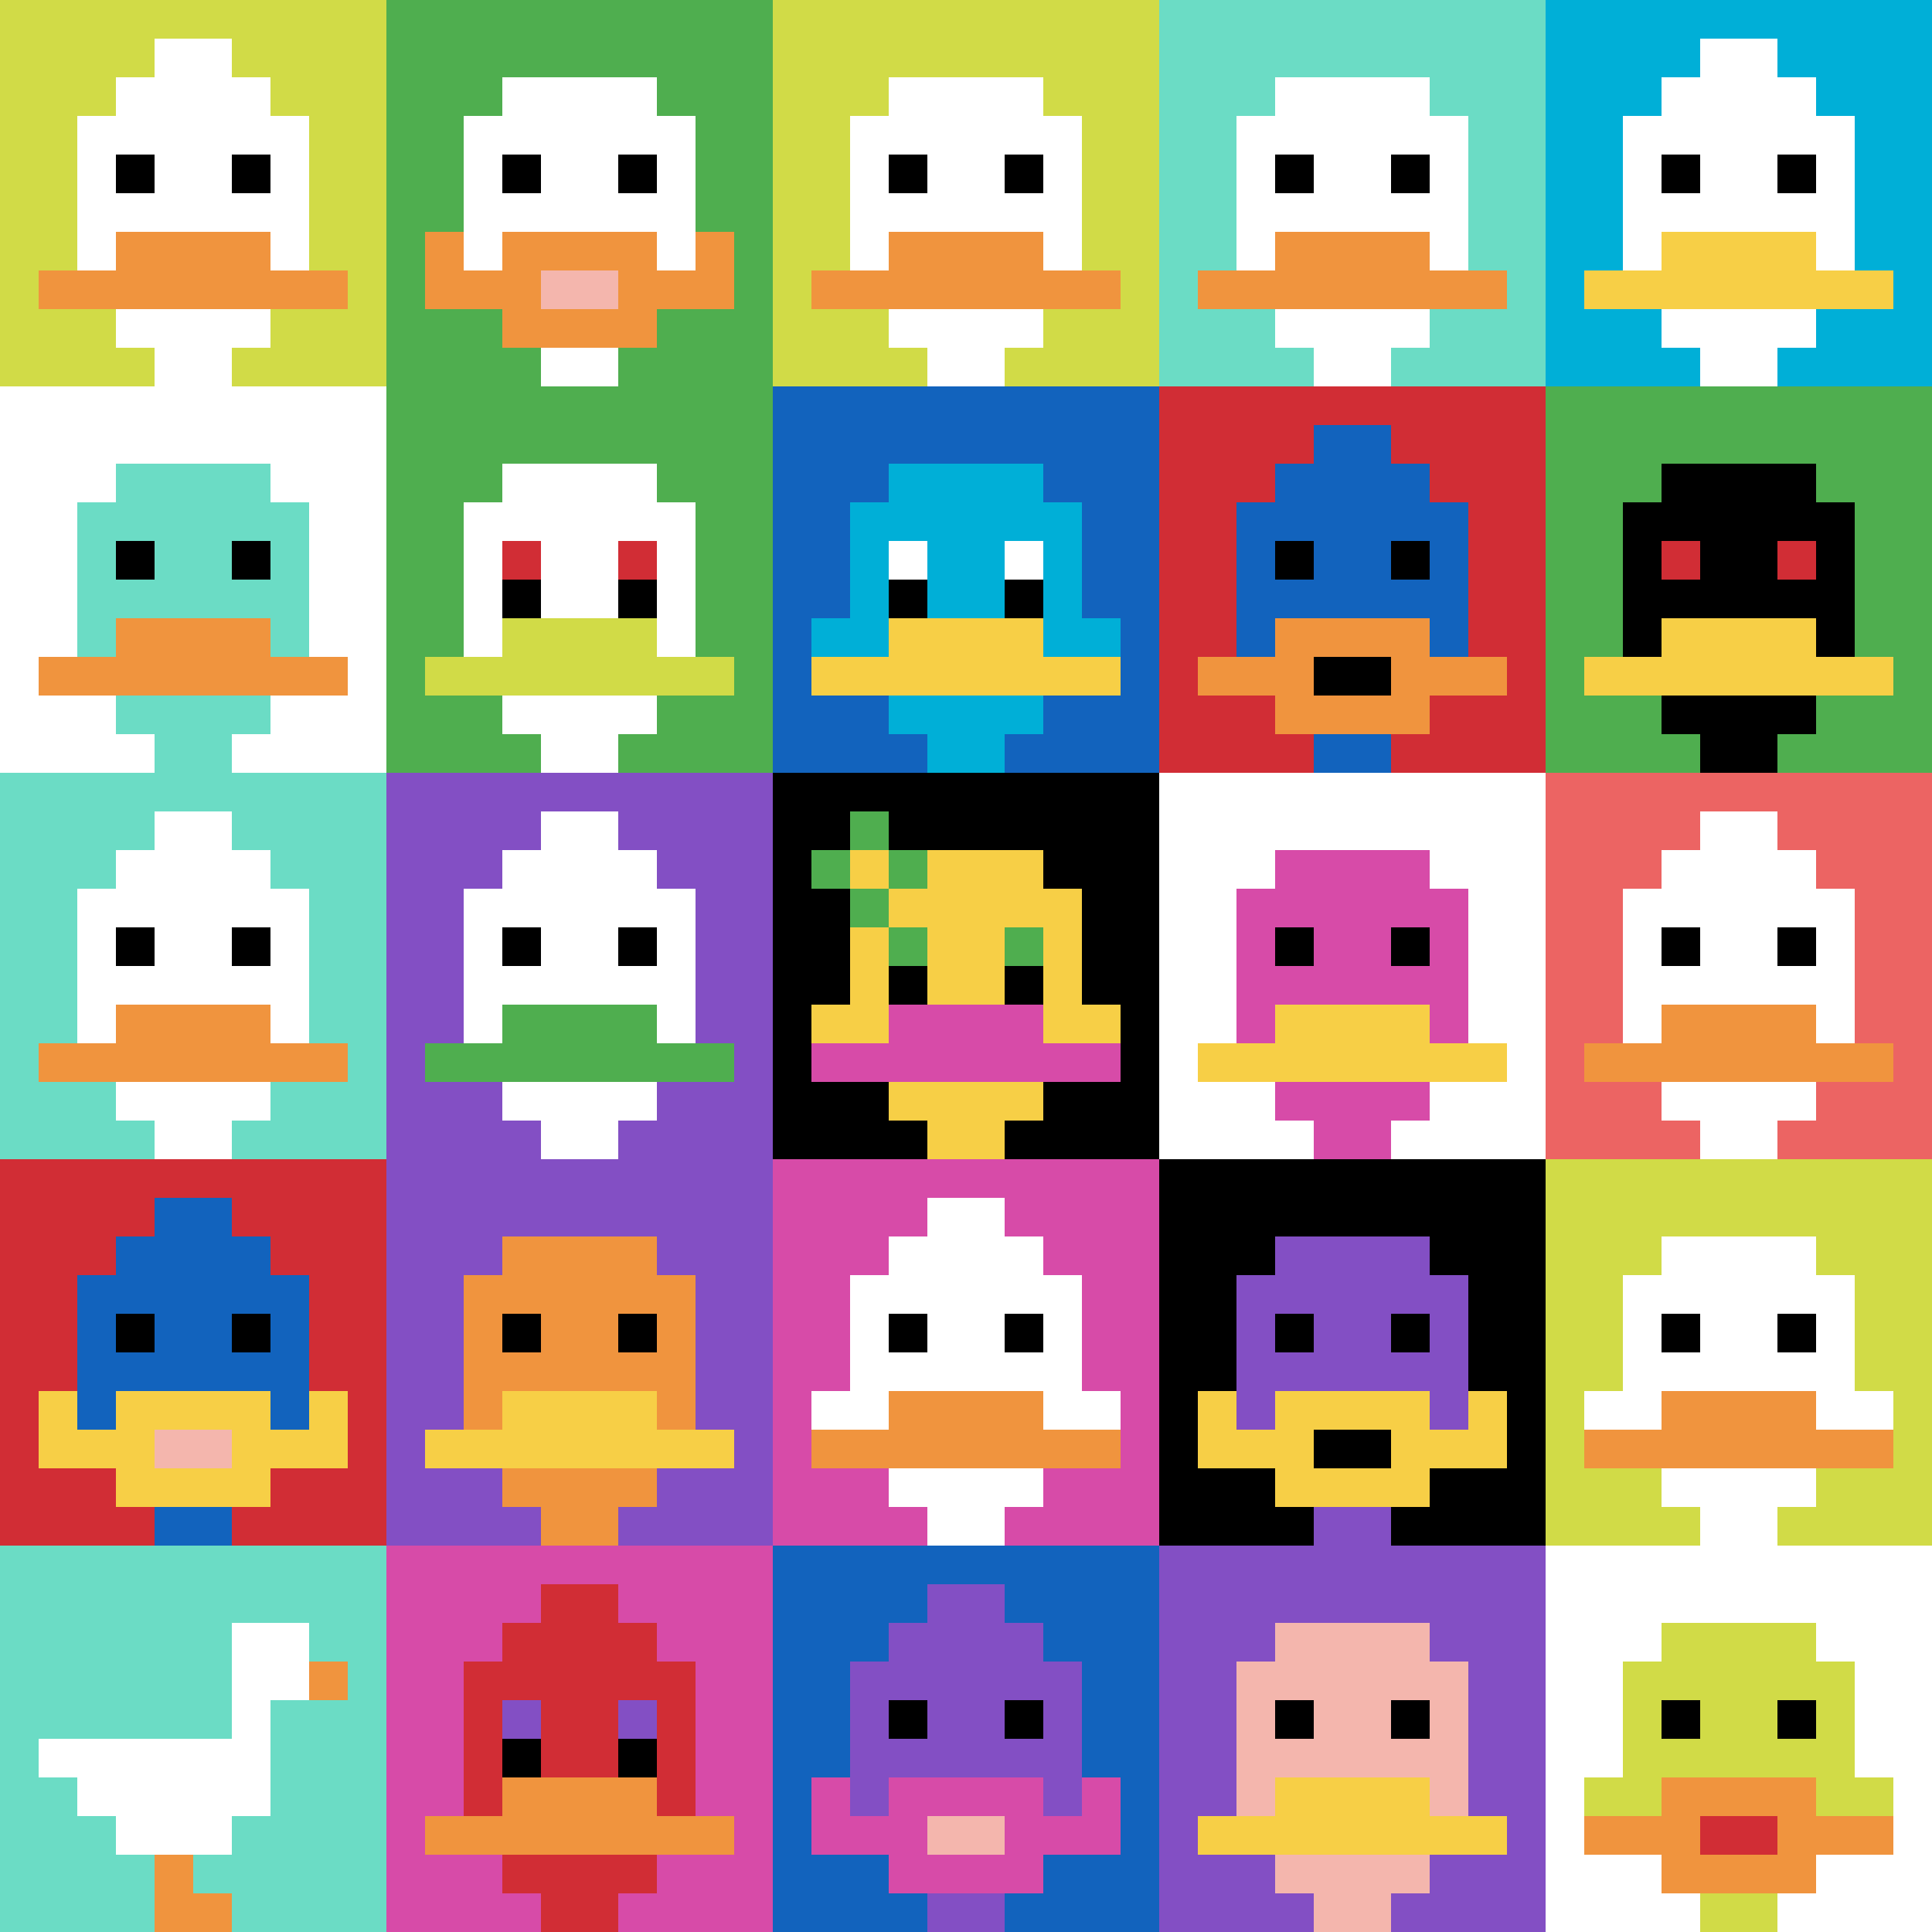 <svg xmlns="http://www.w3.org/2000/svg" version="1.1" width="879" height="879"><title>'goose-pfp-526119' by Dmitri Cherniak</title><desc>seed=526119
backgroundColor=#ffffff
padding=20
innerPadding=0
timeout=500
dimension=5
border=false
Save=function(){return n.handleSave()}
frame=8

Rendered at Sun Sep 15 2024 09:02:47 GMT-0700 (Pacific Daylight Time)
Generated in 1ms
</desc><defs></defs><rect width="100%" height="100%" fill="#ffffff"></rect><g><g id="0-0"><rect x="0" y="0" height="175.8" width="175.8" fill="#D1DB47"></rect><g><rect id="0-0-3-2-4-7" x="52.74" y="35.16" width="70.32" height="123.06" fill="#ffffff"></rect><rect id="0-0-2-3-6-5" x="35.16" y="52.74" width="105.48" height="87.9" fill="#ffffff"></rect><rect id="0-0-4-8-2-2" x="70.32" y="140.64" width="35.16" height="35.16" fill="#ffffff"></rect><rect id="0-0-1-7-8-1" x="17.58" y="123.06" width="140.64" height="17.58" fill="#F0943E"></rect><rect id="0-0-3-6-4-2" x="52.74" y="105.48" width="70.32" height="35.16" fill="#F0943E"></rect><rect id="0-0-3-4-1-1" x="52.74" y="70.32" width="17.58" height="17.58" fill="#000000"></rect><rect id="0-0-6-4-1-1" x="105.48" y="70.32" width="17.58" height="17.58" fill="#000000"></rect><rect id="0-0-4-1-2-2" x="70.32" y="17.58" width="35.16" height="35.16" fill="#ffffff"></rect></g><rect x="0" y="0" stroke="white" stroke-width="0" height="175.8" width="175.8" fill="none"></rect></g><g id="1-0"><rect x="175.8" y="0" height="175.8" width="175.8" fill="#4FAE4F"></rect><g><rect id="175.8-0-3-2-4-7" x="228.54" y="35.16" width="70.32" height="123.06" fill="#ffffff"></rect><rect id="175.8-0-2-3-6-5" x="210.96" y="52.74" width="105.48" height="87.9" fill="#ffffff"></rect><rect id="175.8-0-4-8-2-2" x="246.12" y="140.64" width="35.16" height="35.16" fill="#ffffff"></rect><rect id="175.8-0-1-7-8-1" x="193.38" y="123.06" width="140.64" height="17.58" fill="#F0943E"></rect><rect id="175.8-0-3-6-4-3" x="228.54" y="105.48" width="70.32" height="52.74" fill="#F0943E"></rect><rect id="175.8-0-4-7-2-1" x="246.12" y="123.06" width="35.16" height="17.58" fill="#F4B6AD"></rect><rect id="175.8-0-1-6-1-2" x="193.38" y="105.48" width="17.58" height="35.16" fill="#F0943E"></rect><rect id="175.8-0-8-6-1-2" x="316.44" y="105.48" width="17.58" height="35.16" fill="#F0943E"></rect><rect id="175.8-0-3-4-1-1" x="228.54" y="70.32" width="17.58" height="17.58" fill="#000000"></rect><rect id="175.8-0-6-4-1-1" x="281.28" y="70.32" width="17.58" height="17.58" fill="#000000"></rect></g><rect x="175.8" y="0" stroke="white" stroke-width="0" height="175.8" width="175.8" fill="none"></rect></g><g id="2-0"><rect x="351.6" y="0" height="175.8" width="175.8" fill="#D1DB47"></rect><g><rect id="351.6-0-3-2-4-7" x="404.34" y="35.16" width="70.32" height="123.06" fill="#ffffff"></rect><rect id="351.6-0-2-3-6-5" x="386.76" y="52.74" width="105.48" height="87.9" fill="#ffffff"></rect><rect id="351.6-0-4-8-2-2" x="421.92" y="140.64" width="35.16" height="35.16" fill="#ffffff"></rect><rect id="351.6-0-1-7-8-1" x="369.18" y="123.06" width="140.64" height="17.58" fill="#F0943E"></rect><rect id="351.6-0-3-6-4-2" x="404.34" y="105.48" width="70.32" height="35.16" fill="#F0943E"></rect><rect id="351.6-0-3-4-1-1" x="404.34" y="70.32" width="17.58" height="17.58" fill="#000000"></rect><rect id="351.6-0-6-4-1-1" x="457.08" y="70.32" width="17.58" height="17.58" fill="#000000"></rect></g><rect x="351.6" y="0" stroke="white" stroke-width="0" height="175.8" width="175.8" fill="none"></rect></g><g id="3-0"><rect x="527.4" y="0" height="175.8" width="175.8" fill="#6BDCC5"></rect><g><rect id="527.4000000000001-0-3-2-4-7" x="580.14" y="35.16" width="70.32" height="123.06" fill="#ffffff"></rect><rect id="527.4000000000001-0-2-3-6-5" x="562.56" y="52.74" width="105.48" height="87.9" fill="#ffffff"></rect><rect id="527.4000000000001-0-4-8-2-2" x="597.72" y="140.64" width="35.16" height="35.16" fill="#ffffff"></rect><rect id="527.4000000000001-0-1-7-8-1" x="544.98" y="123.06" width="140.64" height="17.58" fill="#F0943E"></rect><rect id="527.4000000000001-0-3-6-4-2" x="580.14" y="105.48" width="70.32" height="35.16" fill="#F0943E"></rect><rect id="527.4000000000001-0-3-4-1-1" x="580.14" y="70.32" width="17.58" height="17.58" fill="#000000"></rect><rect id="527.4000000000001-0-6-4-1-1" x="632.88" y="70.32" width="17.58" height="17.58" fill="#000000"></rect></g><rect x="527.4" y="0" stroke="white" stroke-width="0" height="175.8" width="175.8" fill="none"></rect></g><g id="4-0"><rect x="703.2" y="0" height="175.8" width="175.8" fill="#00AFD7"></rect><g><rect id="703.2-0-3-2-4-7" x="755.94" y="35.16" width="70.32" height="123.06" fill="#ffffff"></rect><rect id="703.2-0-2-3-6-5" x="738.36" y="52.74" width="105.48" height="87.9" fill="#ffffff"></rect><rect id="703.2-0-4-8-2-2" x="773.52" y="140.64" width="35.16" height="35.16" fill="#ffffff"></rect><rect id="703.2-0-1-7-8-1" x="720.78" y="123.06" width="140.64" height="17.58" fill="#F7CF46"></rect><rect id="703.2-0-3-6-4-2" x="755.94" y="105.48" width="70.32" height="35.16" fill="#F7CF46"></rect><rect id="703.2-0-3-4-1-1" x="755.94" y="70.32" width="17.58" height="17.58" fill="#000000"></rect><rect id="703.2-0-6-4-1-1" x="808.68" y="70.32" width="17.58" height="17.58" fill="#000000"></rect><rect id="703.2-0-4-1-2-2" x="773.52" y="17.58" width="35.16" height="35.16" fill="#ffffff"></rect></g><rect x="703.2" y="0" stroke="white" stroke-width="0" height="175.8" width="175.8" fill="none"></rect></g><g id="0-1"><rect x="0" y="175.8" height="175.8" width="175.8" fill="#ffffff"></rect><g><rect id="0-175.8-3-2-4-7" x="52.74" y="210.96" width="70.32" height="123.06" fill="#6BDCC5"></rect><rect id="0-175.8-2-3-6-5" x="35.16" y="228.54" width="105.48" height="87.9" fill="#6BDCC5"></rect><rect id="0-175.8-4-8-2-2" x="70.32" y="316.44" width="35.16" height="35.16" fill="#6BDCC5"></rect><rect id="0-175.8-1-7-8-1" x="17.58" y="298.86" width="140.64" height="17.58" fill="#F0943E"></rect><rect id="0-175.8-3-6-4-2" x="52.74" y="281.28" width="70.32" height="35.16" fill="#F0943E"></rect><rect id="0-175.8-3-4-1-1" x="52.74" y="246.12" width="17.58" height="17.58" fill="#000000"></rect><rect id="0-175.8-6-4-1-1" x="105.48" y="246.12" width="17.58" height="17.58" fill="#000000"></rect></g><rect x="0" y="175.8" stroke="white" stroke-width="0" height="175.8" width="175.8" fill="none"></rect></g><g id="1-1"><rect x="175.8" y="175.8" height="175.8" width="175.8" fill="#4FAE4F"></rect><g><rect id="175.8-175.8-3-2-4-7" x="228.54" y="210.96" width="70.32" height="123.06" fill="#ffffff"></rect><rect id="175.8-175.8-2-3-6-5" x="210.96" y="228.54" width="105.48" height="87.9" fill="#ffffff"></rect><rect id="175.8-175.8-4-8-2-2" x="246.12" y="316.44" width="35.16" height="35.16" fill="#ffffff"></rect><rect id="175.8-175.8-1-7-8-1" x="193.38" y="298.86" width="140.64" height="17.58" fill="#D1DB47"></rect><rect id="175.8-175.8-3-6-4-2" x="228.54" y="281.28" width="70.32" height="35.16" fill="#D1DB47"></rect><rect id="175.8-175.8-3-4-1-1" x="228.54" y="246.12" width="17.58" height="17.58" fill="#D12D35"></rect><rect id="175.8-175.8-6-4-1-1" x="281.28" y="246.12" width="17.58" height="17.58" fill="#D12D35"></rect><rect id="175.8-175.8-3-5-1-1" x="228.54" y="263.7" width="17.58" height="17.58" fill="#000000"></rect><rect id="175.8-175.8-6-5-1-1" x="281.28" y="263.7" width="17.58" height="17.58" fill="#000000"></rect></g><rect x="175.8" y="175.8" stroke="white" stroke-width="0" height="175.8" width="175.8" fill="none"></rect></g><g id="2-1"><rect x="351.6" y="175.8" height="175.8" width="175.8" fill="#1263BD"></rect><g><rect id="351.6-175.8-3-2-4-7" x="404.34" y="210.96" width="70.32" height="123.06" fill="#00AFD7"></rect><rect id="351.6-175.8-2-3-6-5" x="386.76" y="228.54" width="105.48" height="87.9" fill="#00AFD7"></rect><rect id="351.6-175.8-4-8-2-2" x="421.92" y="316.44" width="35.16" height="35.16" fill="#00AFD7"></rect><rect id="351.6-175.8-1-6-8-1" x="369.18" y="281.28" width="140.64" height="17.58" fill="#00AFD7"></rect><rect id="351.6-175.8-1-7-8-1" x="369.18" y="298.86" width="140.64" height="17.58" fill="#F7CF46"></rect><rect id="351.6-175.8-3-6-4-2" x="404.34" y="281.28" width="70.32" height="35.16" fill="#F7CF46"></rect><rect id="351.6-175.8-3-4-1-1" x="404.34" y="246.12" width="17.58" height="17.58" fill="#ffffff"></rect><rect id="351.6-175.8-6-4-1-1" x="457.08" y="246.12" width="17.58" height="17.58" fill="#ffffff"></rect><rect id="351.6-175.8-3-5-1-1" x="404.34" y="263.7" width="17.58" height="17.58" fill="#000000"></rect><rect id="351.6-175.8-6-5-1-1" x="457.08" y="263.7" width="17.58" height="17.58" fill="#000000"></rect></g><rect x="351.6" y="175.8" stroke="white" stroke-width="0" height="175.8" width="175.8" fill="none"></rect></g><g id="3-1"><rect x="527.4" y="175.8" height="175.8" width="175.8" fill="#D12D35"></rect><g><rect id="527.4000000000001-175.8-3-2-4-7" x="580.14" y="210.96" width="70.32" height="123.06" fill="#1263BD"></rect><rect id="527.4000000000001-175.8-2-3-6-5" x="562.56" y="228.54" width="105.48" height="87.9" fill="#1263BD"></rect><rect id="527.4000000000001-175.8-4-8-2-2" x="597.72" y="316.44" width="35.16" height="35.16" fill="#1263BD"></rect><rect id="527.4000000000001-175.8-1-7-8-1" x="544.98" y="298.86" width="140.64" height="17.58" fill="#F0943E"></rect><rect id="527.4000000000001-175.8-3-6-4-3" x="580.14" y="281.28" width="70.32" height="52.74" fill="#F0943E"></rect><rect id="527.4000000000001-175.8-4-7-2-1" x="597.72" y="298.86" width="35.16" height="17.58" fill="#000000"></rect><rect id="527.4000000000001-175.8-3-4-1-1" x="580.14" y="246.12" width="17.58" height="17.58" fill="#000000"></rect><rect id="527.4000000000001-175.8-6-4-1-1" x="632.88" y="246.12" width="17.58" height="17.58" fill="#000000"></rect><rect id="527.4000000000001-175.8-4-1-2-2" x="597.72" y="193.38" width="35.16" height="35.16" fill="#1263BD"></rect></g><rect x="527.4" y="175.8" stroke="white" stroke-width="0" height="175.8" width="175.8" fill="none"></rect></g><g id="4-1"><rect x="703.2" y="175.8" height="175.8" width="175.8" fill="#4FAE4F"></rect><g><rect id="703.2-175.8-3-2-4-7" x="755.94" y="210.96" width="70.32" height="123.06" fill="#000000"></rect><rect id="703.2-175.8-2-3-6-5" x="738.36" y="228.54" width="105.48" height="87.9" fill="#000000"></rect><rect id="703.2-175.8-4-8-2-2" x="773.52" y="316.44" width="35.16" height="35.16" fill="#000000"></rect><rect id="703.2-175.8-1-7-8-1" x="720.78" y="298.86" width="140.64" height="17.58" fill="#F7CF46"></rect><rect id="703.2-175.8-3-6-4-2" x="755.94" y="281.28" width="70.32" height="35.16" fill="#F7CF46"></rect><rect id="703.2-175.8-3-4-1-1" x="755.94" y="246.12" width="17.58" height="17.58" fill="#D12D35"></rect><rect id="703.2-175.8-6-4-1-1" x="808.68" y="246.12" width="17.58" height="17.58" fill="#D12D35"></rect></g><rect x="703.2" y="175.8" stroke="white" stroke-width="0" height="175.8" width="175.8" fill="none"></rect></g><g id="0-2"><rect x="0" y="351.6" height="175.8" width="175.8" fill="#6BDCC5"></rect><g><rect id="0-351.6-3-2-4-7" x="52.74" y="386.76" width="70.32" height="123.06" fill="#ffffff"></rect><rect id="0-351.6-2-3-6-5" x="35.16" y="404.34" width="105.48" height="87.9" fill="#ffffff"></rect><rect id="0-351.6-4-8-2-2" x="70.32" y="492.24" width="35.16" height="35.16" fill="#ffffff"></rect><rect id="0-351.6-1-7-8-1" x="17.58" y="474.66" width="140.64" height="17.58" fill="#F0943E"></rect><rect id="0-351.6-3-6-4-2" x="52.74" y="457.08" width="70.32" height="35.16" fill="#F0943E"></rect><rect id="0-351.6-3-4-1-1" x="52.74" y="421.92" width="17.58" height="17.58" fill="#000000"></rect><rect id="0-351.6-6-4-1-1" x="105.48" y="421.92" width="17.58" height="17.58" fill="#000000"></rect><rect id="0-351.6-4-1-2-2" x="70.32" y="369.18" width="35.16" height="35.16" fill="#ffffff"></rect></g><rect x="0" y="351.6" stroke="white" stroke-width="0" height="175.8" width="175.8" fill="none"></rect></g><g id="1-2"><rect x="175.8" y="351.6" height="175.8" width="175.8" fill="#834FC4"></rect><g><rect id="175.8-351.6-3-2-4-7" x="228.54" y="386.76" width="70.32" height="123.06" fill="#ffffff"></rect><rect id="175.8-351.6-2-3-6-5" x="210.96" y="404.34" width="105.48" height="87.9" fill="#ffffff"></rect><rect id="175.8-351.6-4-8-2-2" x="246.12" y="492.24" width="35.16" height="35.16" fill="#ffffff"></rect><rect id="175.8-351.6-1-7-8-1" x="193.38" y="474.66" width="140.64" height="17.58" fill="#4FAE4F"></rect><rect id="175.8-351.6-3-6-4-2" x="228.54" y="457.08" width="70.32" height="35.16" fill="#4FAE4F"></rect><rect id="175.8-351.6-3-4-1-1" x="228.54" y="421.92" width="17.58" height="17.58" fill="#000000"></rect><rect id="175.8-351.6-6-4-1-1" x="281.28" y="421.92" width="17.58" height="17.58" fill="#000000"></rect><rect id="175.8-351.6-4-1-2-2" x="246.12" y="369.18" width="35.16" height="35.16" fill="#ffffff"></rect></g><rect x="175.8" y="351.6" stroke="white" stroke-width="0" height="175.8" width="175.8" fill="none"></rect></g><g id="2-2"><rect x="351.6" y="351.6" height="175.8" width="175.8" fill="#000000"></rect><g><rect id="351.6-351.6-3-2-4-7" x="404.34" y="386.76" width="70.32" height="123.06" fill="#F7CF46"></rect><rect id="351.6-351.6-2-3-6-5" x="386.76" y="404.34" width="105.48" height="87.9" fill="#F7CF46"></rect><rect id="351.6-351.6-4-8-2-2" x="421.92" y="492.24" width="35.16" height="35.16" fill="#F7CF46"></rect><rect id="351.6-351.6-1-6-8-1" x="369.18" y="457.08" width="140.64" height="17.58" fill="#F7CF46"></rect><rect id="351.6-351.6-1-7-8-1" x="369.18" y="474.66" width="140.64" height="17.58" fill="#D74BA8"></rect><rect id="351.6-351.6-3-6-4-2" x="404.34" y="457.08" width="70.32" height="35.16" fill="#D74BA8"></rect><rect id="351.6-351.6-3-4-1-1" x="404.34" y="421.92" width="17.58" height="17.58" fill="#4FAE4F"></rect><rect id="351.6-351.6-6-4-1-1" x="457.08" y="421.92" width="17.58" height="17.58" fill="#4FAE4F"></rect><rect id="351.6-351.6-3-5-1-1" x="404.34" y="439.5" width="17.58" height="17.58" fill="#000000"></rect><rect id="351.6-351.6-6-5-1-1" x="457.08" y="439.5" width="17.58" height="17.58" fill="#000000"></rect><rect id="351.6-351.6-1-2-3-1" x="369.18" y="386.76" width="52.74" height="17.58" fill="#4FAE4F"></rect><rect id="351.6-351.6-2-1-1-3" x="386.76" y="369.18" width="17.58" height="52.74" fill="#4FAE4F"></rect><rect id="351.6-351.6-2-2-1-1" x="386.76" y="386.76" width="17.58" height="17.58" fill="#F7CF46"></rect></g><rect x="351.6" y="351.6" stroke="white" stroke-width="0" height="175.8" width="175.8" fill="none"></rect></g><g id="3-2"><rect x="527.4" y="351.6" height="175.8" width="175.8" fill="#ffffff"></rect><g><rect id="527.4000000000001-351.6-3-2-4-7" x="580.14" y="386.76" width="70.32" height="123.06" fill="#D74BA8"></rect><rect id="527.4000000000001-351.6-2-3-6-5" x="562.56" y="404.34" width="105.48" height="87.9" fill="#D74BA8"></rect><rect id="527.4000000000001-351.6-4-8-2-2" x="597.72" y="492.24" width="35.16" height="35.16" fill="#D74BA8"></rect><rect id="527.4000000000001-351.6-1-7-8-1" x="544.98" y="474.66" width="140.64" height="17.58" fill="#F7CF46"></rect><rect id="527.4000000000001-351.6-3-6-4-2" x="580.14" y="457.08" width="70.32" height="35.16" fill="#F7CF46"></rect><rect id="527.4000000000001-351.6-3-4-1-1" x="580.14" y="421.92" width="17.58" height="17.58" fill="#000000"></rect><rect id="527.4000000000001-351.6-6-4-1-1" x="632.88" y="421.92" width="17.58" height="17.58" fill="#000000"></rect></g><rect x="527.4" y="351.6" stroke="white" stroke-width="0" height="175.8" width="175.8" fill="none"></rect></g><g id="4-2"><rect x="703.2" y="351.6" height="175.8" width="175.8" fill="#EC6463"></rect><g><rect id="703.2-351.6-3-2-4-7" x="755.94" y="386.76" width="70.32" height="123.06" fill="#ffffff"></rect><rect id="703.2-351.6-2-3-6-5" x="738.36" y="404.34" width="105.48" height="87.9" fill="#ffffff"></rect><rect id="703.2-351.6-4-8-2-2" x="773.52" y="492.24" width="35.16" height="35.16" fill="#ffffff"></rect><rect id="703.2-351.6-1-7-8-1" x="720.78" y="474.66" width="140.64" height="17.58" fill="#F0943E"></rect><rect id="703.2-351.6-3-6-4-2" x="755.94" y="457.08" width="70.32" height="35.16" fill="#F0943E"></rect><rect id="703.2-351.6-3-4-1-1" x="755.94" y="421.92" width="17.58" height="17.58" fill="#000000"></rect><rect id="703.2-351.6-6-4-1-1" x="808.68" y="421.92" width="17.58" height="17.58" fill="#000000"></rect><rect id="703.2-351.6-4-1-2-2" x="773.52" y="369.18" width="35.16" height="35.16" fill="#ffffff"></rect></g><rect x="703.2" y="351.6" stroke="white" stroke-width="0" height="175.8" width="175.8" fill="none"></rect></g><g id="0-3"><rect x="0" y="527.4" height="175.8" width="175.8" fill="#D12D35"></rect><g><rect id="0-527.4000000000001-3-2-4-7" x="52.74" y="562.56" width="70.32" height="123.06" fill="#1263BD"></rect><rect id="0-527.4000000000001-2-3-6-5" x="35.16" y="580.14" width="105.48" height="87.9" fill="#1263BD"></rect><rect id="0-527.4000000000001-4-8-2-2" x="70.32" y="668.04" width="35.16" height="35.16" fill="#1263BD"></rect><rect id="0-527.4000000000001-1-7-8-1" x="17.58" y="650.46" width="140.64" height="17.58" fill="#F7CF46"></rect><rect id="0-527.4000000000001-3-6-4-3" x="52.74" y="632.88" width="70.32" height="52.74" fill="#F7CF46"></rect><rect id="0-527.4000000000001-4-7-2-1" x="70.32" y="650.46" width="35.16" height="17.58" fill="#F4B6AD"></rect><rect id="0-527.4000000000001-1-6-1-2" x="17.58" y="632.88" width="17.58" height="35.16" fill="#F7CF46"></rect><rect id="0-527.4000000000001-8-6-1-2" x="140.64" y="632.88" width="17.58" height="35.16" fill="#F7CF46"></rect><rect id="0-527.4000000000001-3-4-1-1" x="52.74" y="597.72" width="17.58" height="17.58" fill="#000000"></rect><rect id="0-527.4000000000001-6-4-1-1" x="105.48" y="597.72" width="17.58" height="17.58" fill="#000000"></rect><rect id="0-527.4000000000001-4-1-2-2" x="70.32" y="544.98" width="35.16" height="35.16" fill="#1263BD"></rect></g><rect x="0" y="527.4" stroke="white" stroke-width="0" height="175.8" width="175.8" fill="none"></rect></g><g id="1-3"><rect x="175.8" y="527.4" height="175.8" width="175.8" fill="#834FC4"></rect><g><rect id="175.8-527.4000000000001-3-2-4-7" x="228.54" y="562.56" width="70.32" height="123.06" fill="#F0943E"></rect><rect id="175.8-527.4000000000001-2-3-6-5" x="210.96" y="580.14" width="105.48" height="87.9" fill="#F0943E"></rect><rect id="175.8-527.4000000000001-4-8-2-2" x="246.12" y="668.04" width="35.16" height="35.16" fill="#F0943E"></rect><rect id="175.8-527.4000000000001-1-7-8-1" x="193.38" y="650.46" width="140.64" height="17.58" fill="#F7CF46"></rect><rect id="175.8-527.4000000000001-3-6-4-2" x="228.54" y="632.88" width="70.32" height="35.16" fill="#F7CF46"></rect><rect id="175.8-527.4000000000001-3-4-1-1" x="228.54" y="597.72" width="17.58" height="17.58" fill="#000000"></rect><rect id="175.8-527.4000000000001-6-4-1-1" x="281.28" y="597.72" width="17.58" height="17.58" fill="#000000"></rect></g><rect x="175.8" y="527.4" stroke="white" stroke-width="0" height="175.8" width="175.8" fill="none"></rect></g><g id="2-3"><rect x="351.6" y="527.4" height="175.8" width="175.8" fill="#D74BA8"></rect><g><rect id="351.6-527.4000000000001-3-2-4-7" x="404.34" y="562.56" width="70.32" height="123.06" fill="#ffffff"></rect><rect id="351.6-527.4000000000001-2-3-6-5" x="386.76" y="580.14" width="105.48" height="87.9" fill="#ffffff"></rect><rect id="351.6-527.4000000000001-4-8-2-2" x="421.92" y="668.04" width="35.16" height="35.16" fill="#ffffff"></rect><rect id="351.6-527.4000000000001-1-6-8-1" x="369.18" y="632.88" width="140.64" height="17.58" fill="#ffffff"></rect><rect id="351.6-527.4000000000001-1-7-8-1" x="369.18" y="650.46" width="140.64" height="17.58" fill="#F0943E"></rect><rect id="351.6-527.4000000000001-3-6-4-2" x="404.34" y="632.88" width="70.32" height="35.16" fill="#F0943E"></rect><rect id="351.6-527.4000000000001-3-4-1-1" x="404.34" y="597.72" width="17.58" height="17.58" fill="#000000"></rect><rect id="351.6-527.4000000000001-6-4-1-1" x="457.08" y="597.72" width="17.58" height="17.58" fill="#000000"></rect><rect id="351.6-527.4000000000001-4-1-2-2" x="421.92" y="544.98" width="35.16" height="35.16" fill="#ffffff"></rect></g><rect x="351.6" y="527.4" stroke="white" stroke-width="0" height="175.8" width="175.8" fill="none"></rect></g><g id="3-3"><rect x="527.4" y="527.4" height="175.8" width="175.8" fill="#000000"></rect><g><rect id="527.4000000000001-527.4000000000001-3-2-4-7" x="580.14" y="562.56" width="70.32" height="123.06" fill="#834FC4"></rect><rect id="527.4000000000001-527.4000000000001-2-3-6-5" x="562.56" y="580.14" width="105.48" height="87.9" fill="#834FC4"></rect><rect id="527.4000000000001-527.4000000000001-4-8-2-2" x="597.72" y="668.04" width="35.16" height="35.16" fill="#834FC4"></rect><rect id="527.4000000000001-527.4000000000001-1-7-8-1" x="544.98" y="650.46" width="140.64" height="17.58" fill="#F7CF46"></rect><rect id="527.4000000000001-527.4000000000001-3-6-4-3" x="580.14" y="632.88" width="70.32" height="52.74" fill="#F7CF46"></rect><rect id="527.4000000000001-527.4000000000001-4-7-2-1" x="597.72" y="650.46" width="35.16" height="17.58" fill="#000000"></rect><rect id="527.4000000000001-527.4000000000001-1-6-1-2" x="544.98" y="632.88" width="17.58" height="35.16" fill="#F7CF46"></rect><rect id="527.4000000000001-527.4000000000001-8-6-1-2" x="668.04" y="632.88" width="17.58" height="35.16" fill="#F7CF46"></rect><rect id="527.4000000000001-527.4000000000001-3-4-1-1" x="580.14" y="597.72" width="17.58" height="17.58" fill="#000000"></rect><rect id="527.4000000000001-527.4000000000001-6-4-1-1" x="632.88" y="597.72" width="17.58" height="17.58" fill="#000000"></rect></g><rect x="527.4" y="527.4" stroke="white" stroke-width="0" height="175.8" width="175.8" fill="none"></rect></g><g id="4-3"><rect x="703.2" y="527.4" height="175.8" width="175.8" fill="#D1DB47"></rect><g><rect id="703.2-527.4000000000001-3-2-4-7" x="755.94" y="562.56" width="70.32" height="123.06" fill="#ffffff"></rect><rect id="703.2-527.4000000000001-2-3-6-5" x="738.36" y="580.14" width="105.48" height="87.9" fill="#ffffff"></rect><rect id="703.2-527.4000000000001-4-8-2-2" x="773.52" y="668.04" width="35.16" height="35.16" fill="#ffffff"></rect><rect id="703.2-527.4000000000001-1-6-8-1" x="720.78" y="632.88" width="140.64" height="17.58" fill="#ffffff"></rect><rect id="703.2-527.4000000000001-1-7-8-1" x="720.78" y="650.46" width="140.64" height="17.58" fill="#F0943E"></rect><rect id="703.2-527.4000000000001-3-6-4-2" x="755.94" y="632.88" width="70.32" height="35.16" fill="#F0943E"></rect><rect id="703.2-527.4000000000001-3-4-1-1" x="755.94" y="597.72" width="17.58" height="17.58" fill="#000000"></rect><rect id="703.2-527.4000000000001-6-4-1-1" x="808.68" y="597.72" width="17.58" height="17.58" fill="#000000"></rect></g><rect x="703.2" y="527.4" stroke="white" stroke-width="0" height="175.8" width="175.8" fill="none"></rect></g><g id="0-4"><rect x="0" y="703.2" height="175.8" width="175.8" fill="#6BDCC5"></rect><g><rect id="0-703.2-6-2-2-2" x="105.48" y="738.36" width="35.16" height="35.16" fill="#ffffff"></rect><rect id="0-703.2-6-2-1-4" x="105.48" y="738.36" width="17.58" height="70.32" fill="#ffffff"></rect><rect id="0-703.2-1-5-5-1" x="17.58" y="791.1" width="87.9" height="17.58" fill="#ffffff"></rect><rect id="0-703.2-2-5-5-2" x="35.16" y="791.1" width="87.9" height="35.16" fill="#ffffff"></rect><rect id="0-703.2-3-5-3-3" x="52.74" y="791.1" width="52.74" height="52.74" fill="#ffffff"></rect><rect id="0-703.2-8-3-1-1" x="140.64" y="755.94" width="17.58" height="17.58" fill="#F0943E"></rect><rect id="0-703.2-4-8-1-2" x="70.32" y="843.84" width="17.58" height="35.16" fill="#F0943E"></rect><rect id="0-703.2-4-9-2-1" x="70.32" y="861.42" width="35.16" height="17.58" fill="#F0943E"></rect></g><rect x="0" y="703.2" stroke="white" stroke-width="0" height="175.8" width="175.8" fill="none"></rect></g><g id="1-4"><rect x="175.8" y="703.2" height="175.8" width="175.8" fill="#D74BA8"></rect><g><rect id="175.8-703.2-3-2-4-7" x="228.54" y="738.36" width="70.32" height="123.06" fill="#D12D35"></rect><rect id="175.8-703.2-2-3-6-5" x="210.96" y="755.94" width="105.48" height="87.9" fill="#D12D35"></rect><rect id="175.8-703.2-4-8-2-2" x="246.12" y="843.84" width="35.16" height="35.16" fill="#D12D35"></rect><rect id="175.8-703.2-1-7-8-1" x="193.38" y="826.26" width="140.64" height="17.58" fill="#F0943E"></rect><rect id="175.8-703.2-3-6-4-2" x="228.54" y="808.68" width="70.32" height="35.16" fill="#F0943E"></rect><rect id="175.8-703.2-3-4-1-1" x="228.54" y="773.52" width="17.58" height="17.58" fill="#834FC4"></rect><rect id="175.8-703.2-6-4-1-1" x="281.28" y="773.52" width="17.58" height="17.58" fill="#834FC4"></rect><rect id="175.8-703.2-3-5-1-1" x="228.54" y="791.1" width="17.58" height="17.58" fill="#000000"></rect><rect id="175.8-703.2-6-5-1-1" x="281.28" y="791.1" width="17.58" height="17.58" fill="#000000"></rect><rect id="175.8-703.2-4-1-2-2" x="246.12" y="720.78" width="35.16" height="35.16" fill="#D12D35"></rect></g><rect x="175.8" y="703.2" stroke="white" stroke-width="0" height="175.8" width="175.8" fill="none"></rect></g><g id="2-4"><rect x="351.6" y="703.2" height="175.8" width="175.8" fill="#1263BD"></rect><g><rect id="351.6-703.2-3-2-4-7" x="404.34" y="738.36" width="70.32" height="123.06" fill="#834FC4"></rect><rect id="351.6-703.2-2-3-6-5" x="386.76" y="755.94" width="105.48" height="87.9" fill="#834FC4"></rect><rect id="351.6-703.2-4-8-2-2" x="421.92" y="843.84" width="35.16" height="35.16" fill="#834FC4"></rect><rect id="351.6-703.2-1-7-8-1" x="369.18" y="826.26" width="140.64" height="17.58" fill="#D74BA8"></rect><rect id="351.6-703.2-3-6-4-3" x="404.34" y="808.68" width="70.32" height="52.74" fill="#D74BA8"></rect><rect id="351.6-703.2-4-7-2-1" x="421.92" y="826.26" width="35.16" height="17.58" fill="#F4B6AD"></rect><rect id="351.6-703.2-1-6-1-2" x="369.18" y="808.68" width="17.58" height="35.16" fill="#D74BA8"></rect><rect id="351.6-703.2-8-6-1-2" x="492.24" y="808.68" width="17.58" height="35.16" fill="#D74BA8"></rect><rect id="351.6-703.2-3-4-1-1" x="404.34" y="773.52" width="17.58" height="17.58" fill="#000000"></rect><rect id="351.6-703.2-6-4-1-1" x="457.08" y="773.52" width="17.58" height="17.58" fill="#000000"></rect><rect id="351.6-703.2-4-1-2-2" x="421.92" y="720.78" width="35.16" height="35.16" fill="#834FC4"></rect></g><rect x="351.6" y="703.2" stroke="white" stroke-width="0" height="175.8" width="175.8" fill="none"></rect></g><g id="3-4"><rect x="527.4" y="703.2" height="175.8" width="175.8" fill="#834FC4"></rect><g><rect id="527.4000000000001-703.2-3-2-4-7" x="580.14" y="738.36" width="70.32" height="123.06" fill="#F4B6AD"></rect><rect id="527.4000000000001-703.2-2-3-6-5" x="562.56" y="755.94" width="105.48" height="87.9" fill="#F4B6AD"></rect><rect id="527.4000000000001-703.2-4-8-2-2" x="597.72" y="843.84" width="35.16" height="35.16" fill="#F4B6AD"></rect><rect id="527.4000000000001-703.2-1-7-8-1" x="544.98" y="826.26" width="140.64" height="17.58" fill="#F7CF46"></rect><rect id="527.4000000000001-703.2-3-6-4-2" x="580.14" y="808.68" width="70.32" height="35.16" fill="#F7CF46"></rect><rect id="527.4000000000001-703.2-3-4-1-1" x="580.14" y="773.52" width="17.58" height="17.58" fill="#000000"></rect><rect id="527.4000000000001-703.2-6-4-1-1" x="632.88" y="773.52" width="17.58" height="17.58" fill="#000000"></rect></g><rect x="527.4" y="703.2" stroke="white" stroke-width="0" height="175.8" width="175.8" fill="none"></rect></g><g id="4-4"><rect x="703.2" y="703.2" height="175.8" width="175.8" fill="#ffffff"></rect><g><rect id="703.2-703.2-3-2-4-7" x="755.94" y="738.36" width="70.32" height="123.06" fill="#D1DB47"></rect><rect id="703.2-703.2-2-3-6-5" x="738.36" y="755.94" width="105.48" height="87.9" fill="#D1DB47"></rect><rect id="703.2-703.2-4-8-2-2" x="773.52" y="843.84" width="35.16" height="35.16" fill="#D1DB47"></rect><rect id="703.2-703.2-1-6-8-1" x="720.78" y="808.68" width="140.64" height="17.58" fill="#D1DB47"></rect><rect id="703.2-703.2-1-7-8-1" x="720.78" y="826.26" width="140.64" height="17.58" fill="#F0943E"></rect><rect id="703.2-703.2-3-6-4-3" x="755.94" y="808.68" width="70.32" height="52.74" fill="#F0943E"></rect><rect id="703.2-703.2-4-7-2-1" x="773.52" y="826.26" width="35.16" height="17.58" fill="#D12D35"></rect><rect id="703.2-703.2-3-4-1-1" x="755.94" y="773.52" width="17.58" height="17.58" fill="#000000"></rect><rect id="703.2-703.2-6-4-1-1" x="808.68" y="773.52" width="17.58" height="17.58" fill="#000000"></rect></g><rect x="703.2" y="703.2" stroke="white" stroke-width="0" height="175.8" width="175.8" fill="none"></rect></g></g></svg>
